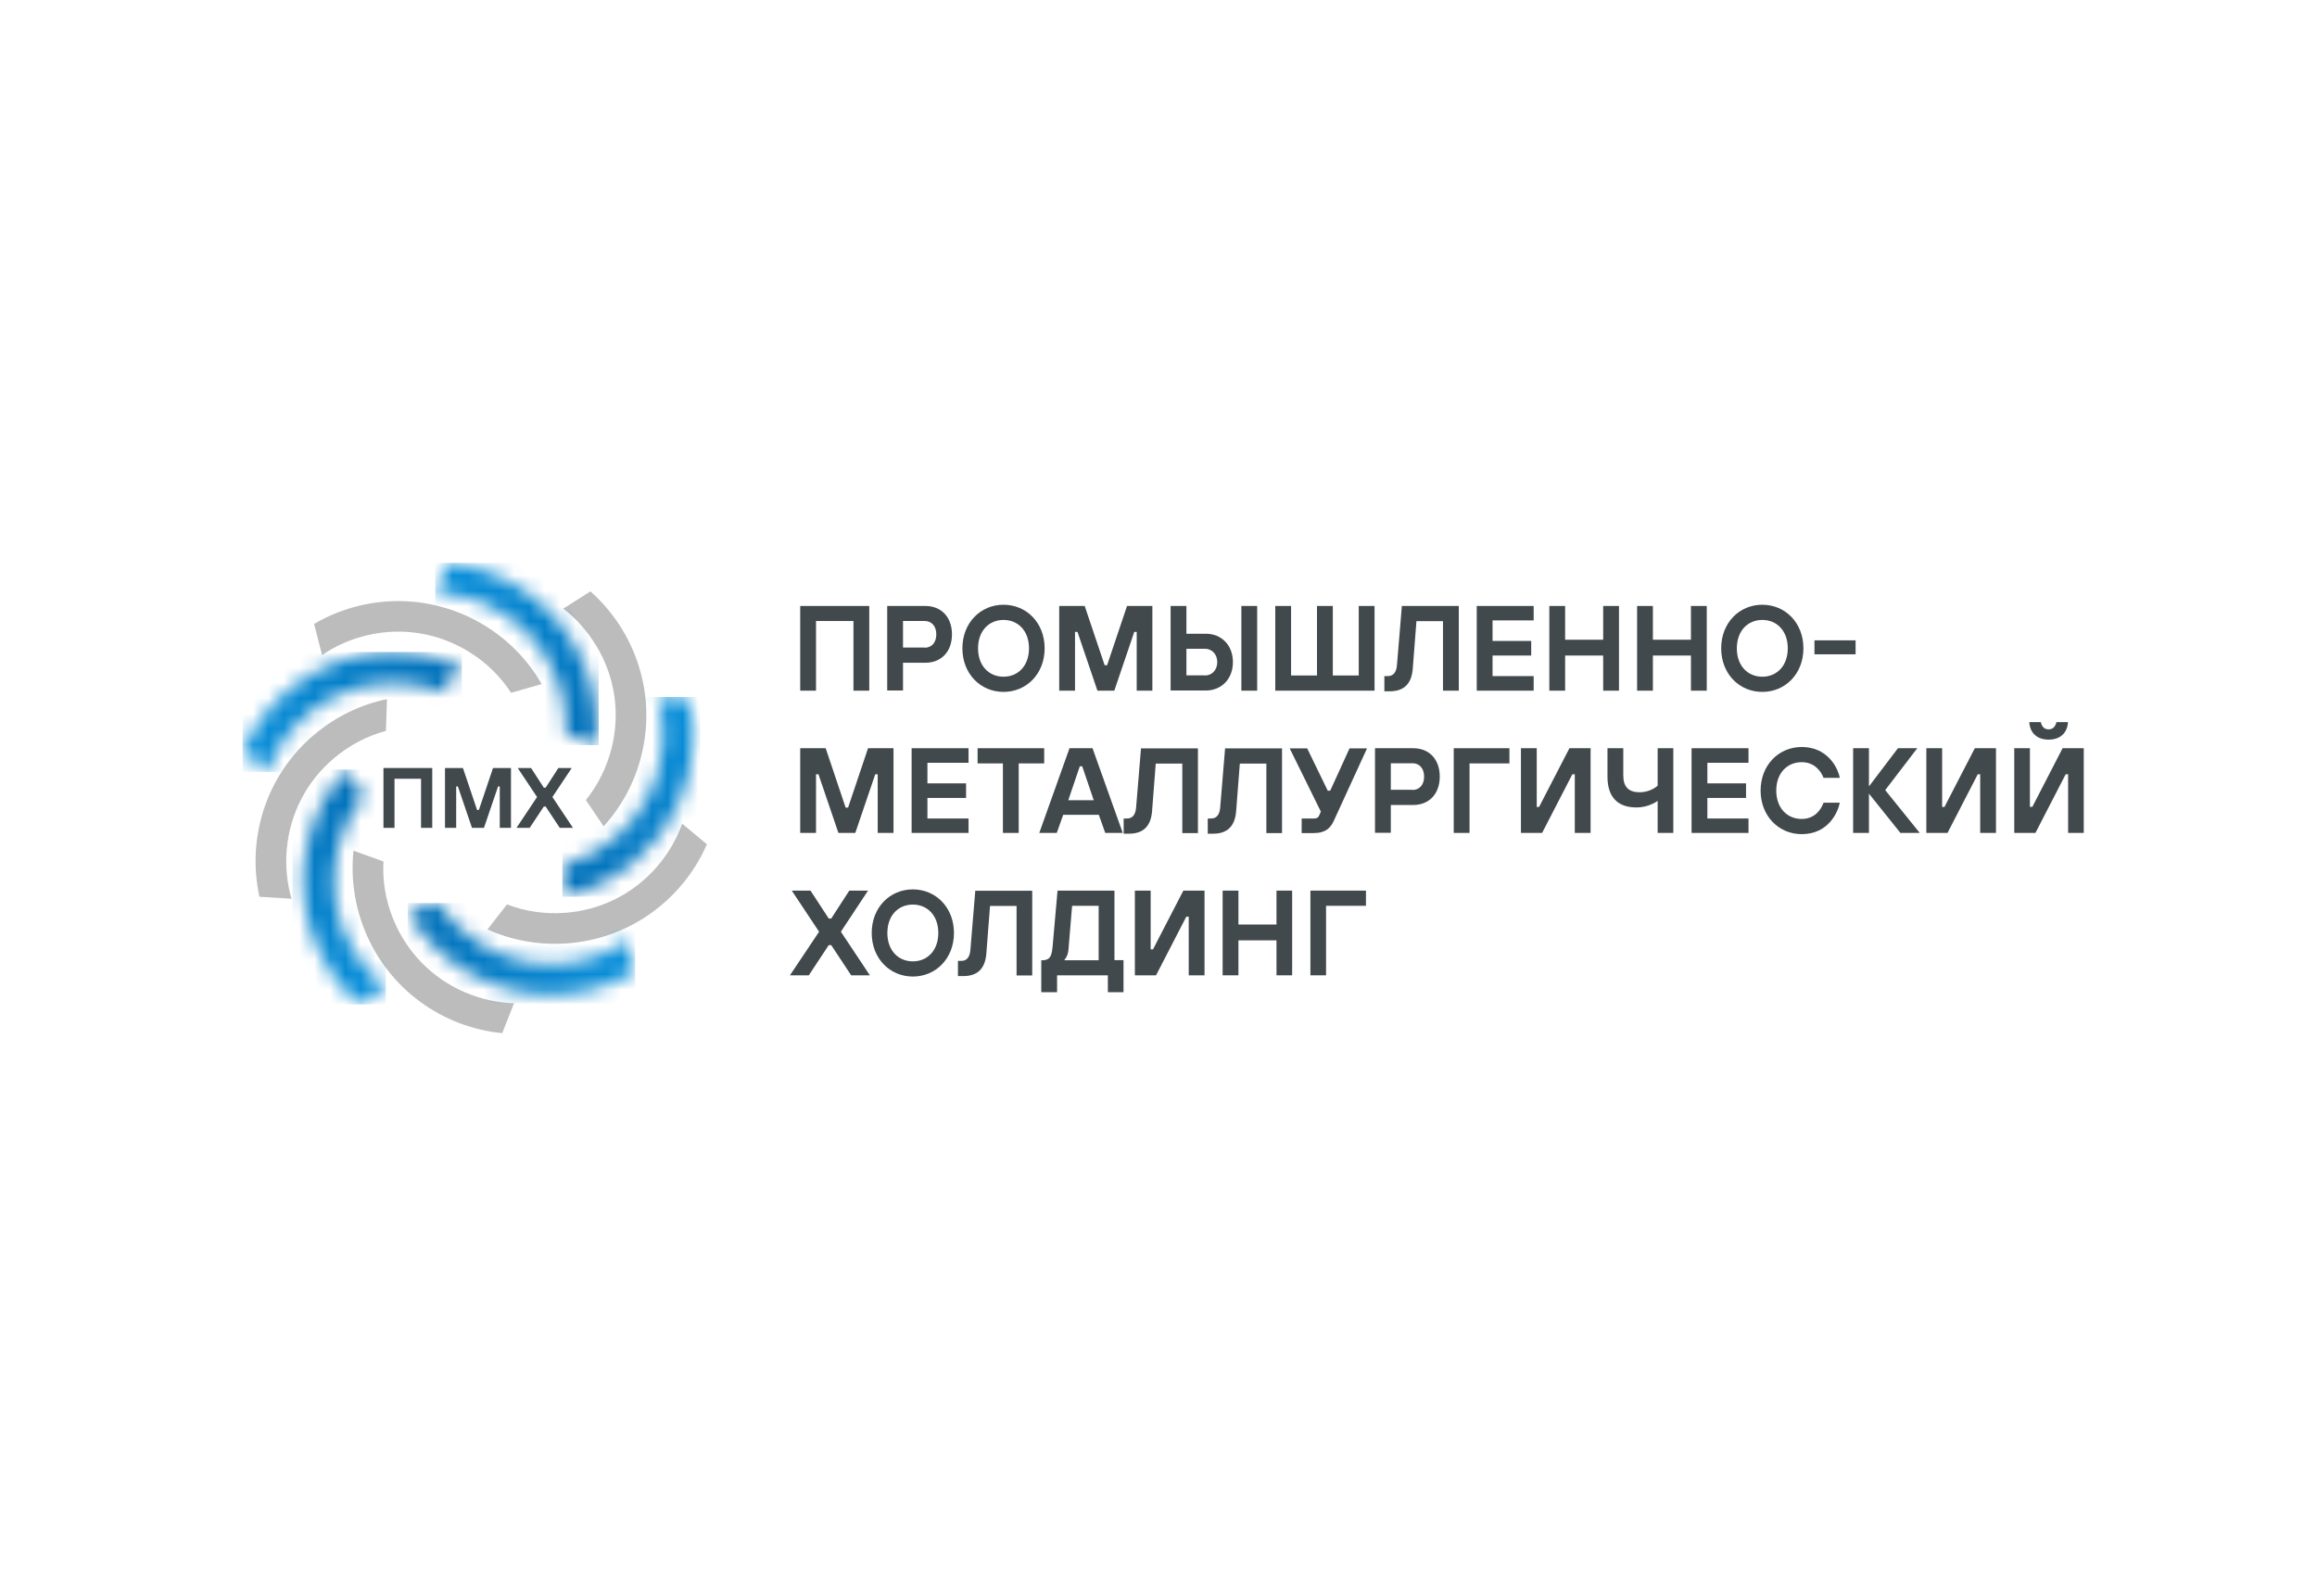 <svg width="151" height="104" viewBox="0 0 151 104" fill="none" xmlns="http://www.w3.org/2000/svg">
<path d="M24.99 50.05H28.17V53.95H27.44V50.75H25.71V53.95H24.99V50.05Z" fill="#41494C"/>
<path d="M29 50.05H30.17L31.09 52.78H31.21L32.13 50.05H33.3V53.95H32.57V51.25H32.46L31.54 53.95H30.76L29.84 51.25H29.73V53.95H29V50.05Z" fill="#41494C"/>
<path d="M35 51.94L33.74 50.05H34.61L35.44 51.33H35.56L36.39 50.05H37.26L36 51.94L37.34 53.95H36.48L35.56 52.56H35.44L34.52 53.95H33.66L35 51.94Z" fill="#41494C"/>
<path d="M52.15 39.49H56.65V45.01H55.62V40.47H53.18V45.01H52.15V39.49Z" fill="#41494C"/>
<path d="M57.83 39.49H60.31C61.33 39.49 62.04 40.2 62.04 41.34C62.04 42.48 61.33 43.19 60.31 43.19H58.85V45H57.82V39.48L57.83 39.49ZM60.27 42.21C60.7 42.21 61.02 41.89 61.02 41.34C61.02 40.79 60.7 40.47 60.27 40.47H58.85V42.2H60.27V42.21Z" fill="#41494C"/>
<path d="M62.72 42.25C62.72 40.59 63.9 39.41 65.4 39.41C66.9 39.41 68.08 40.59 68.08 42.25C68.08 43.91 66.9 45.09 65.4 45.09C63.9 45.09 62.72 43.91 62.72 42.25ZM67.06 42.25C67.06 41.11 66.35 40.4 65.4 40.4C64.45 40.4 63.74 41.11 63.74 42.25C63.74 43.39 64.45 44.1 65.4 44.1C66.35 44.1 67.06 43.39 67.06 42.25Z" fill="#41494C"/>
<path d="M69.03 39.49H70.69L71.99 43.35H72.15L73.45 39.49H75.1V45.01H74.08V41.18H73.92L72.62 45.01H71.52L70.22 41.18H70.06V45.01H69.03V39.49Z" fill="#41494C"/>
<path d="M76.29 39.49H77.32V41.3H78.58C79.61 41.3 80.35 42.05 80.35 43.15C80.35 44.25 79.6 45 78.58 45H76.29V39.48V39.49ZM78.54 44.02C78.97 44.02 79.33 43.67 79.33 43.15C79.33 42.63 78.97 42.28 78.54 42.28H77.32V44.01H78.54V44.02ZM80.9 39.49H81.93V45.01H80.9V39.49Z" fill="#41494C"/>
<path d="M83.11 39.49H84.14V44.02H85.83V39.49H86.86V44.02H88.55V39.49H89.58V45.01H83.11V39.49Z" fill="#41494C"/>
<path d="M90.21 44.06H90.45C90.8 44.06 91 43.82 91.04 43.35L91.36 39.49H95.07V45.01H94.04V40.48H92.31L92.07 43.59C91.99 44.58 91.48 45.05 90.57 45.05H90.22V44.06H90.21Z" fill="#41494C"/>
<path d="M96.24 39.49H99.95V40.43H97.27V41.77H99.79V42.72H97.27V44.06H99.95V45.01H96.24V39.49Z" fill="#41494C"/>
<path d="M100.97 39.49H102V41.69H104.48V39.49H105.51V45.01H104.48V42.72H102V45.01H100.97V39.49Z" fill="#41494C"/>
<path d="M106.69 39.49H107.72V41.69H110.2V39.49H111.23V45.01H110.2V42.72H107.72V45.01H106.69V39.49Z" fill="#41494C"/>
<path d="M112.17 42.25C112.17 40.59 113.35 39.41 114.85 39.41C116.35 39.41 117.53 40.59 117.53 42.25C117.53 43.91 116.35 45.09 114.85 45.09C113.35 45.09 112.17 43.91 112.17 42.25ZM116.51 42.25C116.51 41.11 115.8 40.4 114.85 40.4C113.9 40.4 113.19 41.11 113.19 42.25C113.19 43.39 113.9 44.1 114.85 44.1C115.8 44.1 116.51 43.39 116.51 42.25Z" fill="#41494C"/>
<path d="M120.93 41.73H118.25V42.64H120.93V41.73Z" fill="#41494C"/>
<path d="M52.15 48.76H53.81L55.11 52.63H55.27L56.57 48.76H58.23V54.28H57.2V50.46H57.04L55.74 54.28H54.64L53.34 50.46H53.18V54.28H52.15V48.76Z" fill="#41494C"/>
<path d="M59.41 48.76H63.12V49.71H60.44V51.05H62.96V52H60.44V53.34H63.12V54.28H59.41V48.76Z" fill="#41494C"/>
<path d="M65.36 49.75H63.71V48.76H68.05V49.75H66.39V54.28H65.36V49.75Z" fill="#41494C"/>
<path d="M69.7 48.76H71.2L73.17 54.28H72.03L71.61 53.1H69.29L68.87 54.28H67.73L69.7 48.76ZM71.28 52.15L70.53 49.94H70.37L69.62 52.15H71.28Z" fill="#41494C"/>
<path d="M73.21 53.34H73.45C73.8 53.34 74 53.1 74.04 52.63L74.36 48.77H78.07V54.29H77.05V49.76H75.32L75.08 52.87C75 53.86 74.49 54.33 73.58 54.33H73.23V53.34H73.21Z" fill="#41494C"/>
<path d="M78.69 53.34H78.93C79.28 53.34 79.48 53.1 79.52 52.63L79.84 48.77H83.55V54.29H82.53V49.76H80.8L80.56 52.87C80.48 53.86 79.97 54.33 79.06 54.33H78.71V53.34H78.69Z" fill="#41494C"/>
<path d="M84.85 53.34H85.64C85.84 53.34 85.93 53.26 85.99 53.1L86.08 52.89L84.05 48.77H85.19L86.53 51.53H86.69L87.95 48.77H89.09L86.92 53.5C86.72 53.93 86.41 54.29 85.62 54.29H84.83V53.34H84.85Z" fill="#41494C"/>
<path d="M89.62 48.76H92.1C93.13 48.76 93.83 49.47 93.83 50.61C93.83 51.75 93.12 52.46 92.1 52.46H90.64V54.27H89.61V48.75L89.62 48.76ZM92.06 51.48C92.49 51.48 92.81 51.16 92.81 50.61C92.81 50.06 92.49 49.74 92.06 49.74H90.64V51.47H92.06V51.48Z" fill="#41494C"/>
<path d="M94.74 48.76H98.37V49.75H95.77V54.28H94.74V48.76Z" fill="#41494C"/>
<path d="M99.12 48.76H100.15V52.59H100.3L102.28 48.76H103.66V54.28H102.63V50.46H102.47L100.5 54.28H99.12V48.76Z" fill="#41494C"/>
<path d="M108.03 52.19C108.03 52.19 107.48 52.62 106.65 52.62C105.43 52.62 104.76 51.95 104.76 50.61V48.76H105.79V50.53C105.79 51.28 106.14 51.63 106.85 51.63C107.6 51.63 108.03 51.2 108.03 51.2V48.76H109.05V54.28H108.03V52.19Z" fill="#41494C"/>
<path d="M110.24 48.76H113.95V49.71H111.27V51.05H113.79V52H111.27V53.34H113.95V54.28H110.24V48.76Z" fill="#41494C"/>
<path d="M114.74 51.52C114.74 49.86 115.92 48.68 117.42 48.68C119.04 48.68 119.75 49.94 119.9 50.69H118.84C118.68 50.26 118.25 49.67 117.42 49.67C116.47 49.67 115.76 50.38 115.76 51.52C115.76 52.66 116.47 53.37 117.42 53.37C118.25 53.37 118.68 52.78 118.84 52.31H119.9C119.78 52.94 119.15 54.36 117.42 54.36C115.92 54.36 114.74 53.18 114.74 51.52Z" fill="#41494C"/>
<path d="M120.77 48.76H121.8V51.25L123.69 48.76H124.95L122.86 51.49L125.11 54.28H123.85L121.8 51.72V54.28H120.77V48.76Z" fill="#41494C"/>
<path d="M125.54 48.76H126.57V52.59H126.72L128.7 48.76H130.08V54.28H129.05V50.46H128.89L126.92 54.28H125.54V48.76Z" fill="#41494C"/>
<path d="M131.26 48.76H132.29V52.58H132.45L134.42 48.76H135.8V54.28H134.78V50.46H134.62L132.65 54.28H131.27V48.76H131.26ZM132.25 47.06H133C133.08 47.38 133.24 47.53 133.51 47.53C133.78 47.53 133.94 47.37 134.02 47.06H134.77C134.73 47.77 134.26 48.2 133.51 48.2C132.76 48.2 132.29 47.77 132.25 47.06Z" fill="#41494C"/>
<path d="M53.38 60.72L51.6 58.04H52.82L54.01 59.86H54.17L55.35 58.04H56.57L54.8 60.72L56.69 63.56H55.47L54.17 61.59H54.01L52.71 63.56H51.48L53.38 60.72Z" fill="#41494C"/>
<path d="M56.81 60.8C56.81 59.14 57.99 57.96 59.49 57.96C60.99 57.96 62.17 59.14 62.17 60.8C62.17 62.46 60.99 63.64 59.49 63.64C57.99 63.64 56.81 62.46 56.81 60.8ZM61.15 60.8C61.15 59.66 60.44 58.95 59.49 58.95C58.54 58.95 57.83 59.66 57.83 60.8C57.83 61.94 58.54 62.65 59.49 62.65C60.44 62.65 61.15 61.94 61.15 60.8Z" fill="#41494C"/>
<path d="M62.41 62.62H62.65C63 62.62 63.2 62.38 63.24 61.91L63.56 58.05H67.27V63.57H66.25V59.04H64.52L64.28 62.15C64.2 63.14 63.69 63.61 62.78 63.61H62.43V62.62H62.41Z" fill="#41494C"/>
<path d="M67.85 62.58H67.89C68.36 62.58 68.54 62.42 68.6 61.67L68.92 58.04H72.63V62.57H73.22V64.66H72.2V63.56H68.89V64.66H67.86V62.57L67.85 62.58ZM71.6 62.58V59.03H69.87L69.63 61.91C69.59 62.34 69.35 62.58 69.35 62.58H71.6Z" fill="#41494C"/>
<path d="M73.96 58.04H74.99V61.87H75.14L77.12 58.04H78.5V63.56H77.47V59.74H77.31L75.34 63.56H73.96V58.04Z" fill="#41494C"/>
<path d="M79.68 58.04H80.71V60.25H83.19V58.04H84.21V63.56H83.19V61.28H80.71V63.56H79.68V58.04Z" fill="#41494C"/>
<path d="M85.4 58.04H89.02V59.03H86.42V63.56H85.4V58.04Z" fill="#41494C"/>
<path d="M30.33 64.68C28.17 63.76 26.5 62.06 25.62 59.88C25.13 58.67 24.92 57.41 24.99 56.14L23.04 55.44C22.86 57.15 23.08 58.92 23.77 60.63C25.33 64.49 28.86 66.95 32.73 67.33L33.5 65.38C32.42 65.35 31.35 65.11 30.33 64.68Z" fill="#BCBCBC"/>
<path d="M23.97 41.39C26.26 40.86 28.61 41.26 30.6 42.5C31.71 43.19 32.62 44.09 33.31 45.15L35.3 44.58C34.45 43.09 33.22 41.78 31.66 40.81C28.13 38.61 23.83 38.69 20.47 40.66L20.99 42.69C21.88 42.08 22.88 41.64 23.97 41.39Z" fill="#BCBCBC"/>
<path d="M42.81 56.49C41.27 58.26 39.13 59.33 36.79 59.49C35.49 59.58 34.22 59.39 33.04 58.94L31.77 60.57C33.34 61.27 35.09 61.61 36.93 61.48C41.08 61.19 44.51 58.59 46.07 55.02L44.46 53.68C44.1 54.69 43.54 55.64 42.82 56.48" fill="#BCBCBC"/>
<path d="M38.87 42.1C40.08 44.11 40.43 46.47 39.86 48.75C39.54 50.01 38.97 51.16 38.18 52.14L39.34 53.85C40.49 52.58 41.36 51.01 41.8 49.23C42.81 45.2 41.39 41.12 38.48 38.54L36.71 39.66C37.56 40.32 38.29 41.14 38.86 42.09" fill="#BCBCBC"/>
<path d="M18.69 55.35C18.89 53.01 20 50.89 21.79 49.39C22.79 48.55 23.93 47.96 25.15 47.63L25.22 45.56C23.54 45.91 21.92 46.67 20.51 47.85C17.32 50.52 16.07 54.65 16.91 58.44L19 58.57C18.7 57.54 18.59 56.44 18.69 55.34" fill="#BCBCBC"/>
<mask id="mask0_76_2747" style="mask-type:luminance" maskUnits="userSpaceOnUse" x="28" y="36" width="11" height="13">
<path d="M28.37 38.62C29.45 38.65 30.52 38.89 31.54 39.32C33.7 40.24 35.37 41.94 36.25 44.12C36.74 45.33 36.95 46.59 36.88 47.86L38.83 48.56C39.01 46.85 38.79 45.08 38.1 43.37C36.54 39.51 33.01 37.05 29.14 36.67L28.37 38.62Z" fill="white"/>
</mask>
<g mask="url(#mask0_76_2747)">
<path d="M39.02 36.68H28.37V48.56H39.02V36.68Z" fill="url(#paint0_linear_76_2747)"/>
</g>
<mask id="mask1_76_2747" style="mask-type:luminance" maskUnits="userSpaceOnUse" x="26" y="58" width="16" height="7">
<path d="M26.57 59.42C27.42 60.91 28.65 62.22 30.21 63.19C33.74 65.39 38.04 65.31 41.4 63.34L40.88 61.31C39.99 61.92 38.99 62.36 37.9 62.61C35.61 63.14 33.26 62.74 31.27 61.5C30.16 60.81 29.25 59.91 28.56 58.85L26.57 59.42Z" fill="white"/>
</mask>
<g mask="url(#mask1_76_2747)">
<path d="M41.39 58.85H26.57V65.4H41.39V58.85Z" fill="url(#paint1_linear_76_2747)"/>
</g>
<mask id="mask2_76_2747" style="mask-type:luminance" maskUnits="userSpaceOnUse" x="15" y="42" width="16" height="9">
<path d="M24.94 42.52C20.79 42.81 17.36 45.41 15.8 48.98L17.41 50.32C17.77 49.31 18.33 48.36 19.05 47.52C20.59 45.75 22.73 44.68 25.07 44.52C26.37 44.43 27.64 44.62 28.82 45.07L30.09 43.44C28.74 42.84 27.25 42.5 25.7 42.5C25.45 42.5 25.19 42.5 24.94 42.53V42.52Z" fill="white"/>
</mask>
<g mask="url(#mask2_76_2747)">
<path d="M30.1 42.49H15.81V50.31H30.1V42.49Z" fill="url(#paint2_linear_76_2747)"/>
</g>
<mask id="mask3_76_2747" style="mask-type:luminance" maskUnits="userSpaceOnUse" x="19" y="50" width="7" height="16">
<path d="M20.07 54.77C19.06 58.8 20.48 62.88 23.39 65.46L25.16 64.34C24.31 63.68 23.58 62.86 23.01 61.91C21.8 59.9 21.45 57.54 22.02 55.26C22.34 54 22.91 52.85 23.7 51.87L22.54 50.16C21.39 51.43 20.52 53 20.08 54.78L20.07 54.77Z" fill="white"/>
</mask>
<g mask="url(#mask3_76_2747)">
<path d="M25.15 50.15H19.06V65.46H25.15V50.15Z" fill="url(#paint3_linear_76_2747)"/>
</g>
<mask id="mask4_76_2747" style="mask-type:luminance" maskUnits="userSpaceOnUse" x="36" y="45" width="10" height="14">
<path d="M43.18 48.65C42.98 50.99 41.87 53.11 40.08 54.61C39.08 55.45 37.94 56.04 36.72 56.37L36.65 58.44C38.33 58.09 39.95 57.33 41.36 56.15C41.99 55.62 42.55 55.03 43.02 54.4L43.07 54.34C44.97 51.8 45.62 48.58 44.96 45.56L42.87 45.43C43.17 46.46 43.28 47.56 43.18 48.66V48.65Z" fill="white"/>
</mask>
<g mask="url(#mask4_76_2747)">
<path d="M45.62 45.42H36.65V58.44H45.62V45.42Z" fill="url(#paint4_linear_76_2747)"/>
</g>
<defs>
<linearGradient id="paint0_linear_76_2747" x1="38.09" y1="48.98" x2="29.43" y2="36.46" gradientUnits="userSpaceOnUse">
<stop stop-color="#006EB7"/>
<stop offset="1" stop-color="#0B91DB"/>
</linearGradient>
<linearGradient id="paint1_linear_76_2747" x1="26.46" y1="59.75" x2="40.92" y2="64.3" gradientUnits="userSpaceOnUse">
<stop stop-color="#006EB7"/>
<stop offset="1" stop-color="#0B91DB"/>
</linearGradient>
<linearGradient id="paint2_linear_76_2747" x1="30.32" y1="44.15" x2="15.7" y2="48.62" gradientUnits="userSpaceOnUse">
<stop stop-color="#006EB7"/>
<stop offset="1" stop-color="#0B91DB"/>
</linearGradient>
<linearGradient id="paint3_linear_76_2747" x1="22.22" y1="50.14" x2="21.99" y2="65.42" gradientUnits="userSpaceOnUse">
<stop stop-color="#006EB7"/>
<stop offset="1" stop-color="#0B91DB"/>
</linearGradient>
<linearGradient id="paint4_linear_76_2747" x1="36.52" y1="58.35" x2="45.3" y2="46.14" gradientUnits="userSpaceOnUse">
<stop stop-color="#006EB7"/>
<stop offset="1" stop-color="#0B91DB"/>
</linearGradient>
</defs>
</svg>
